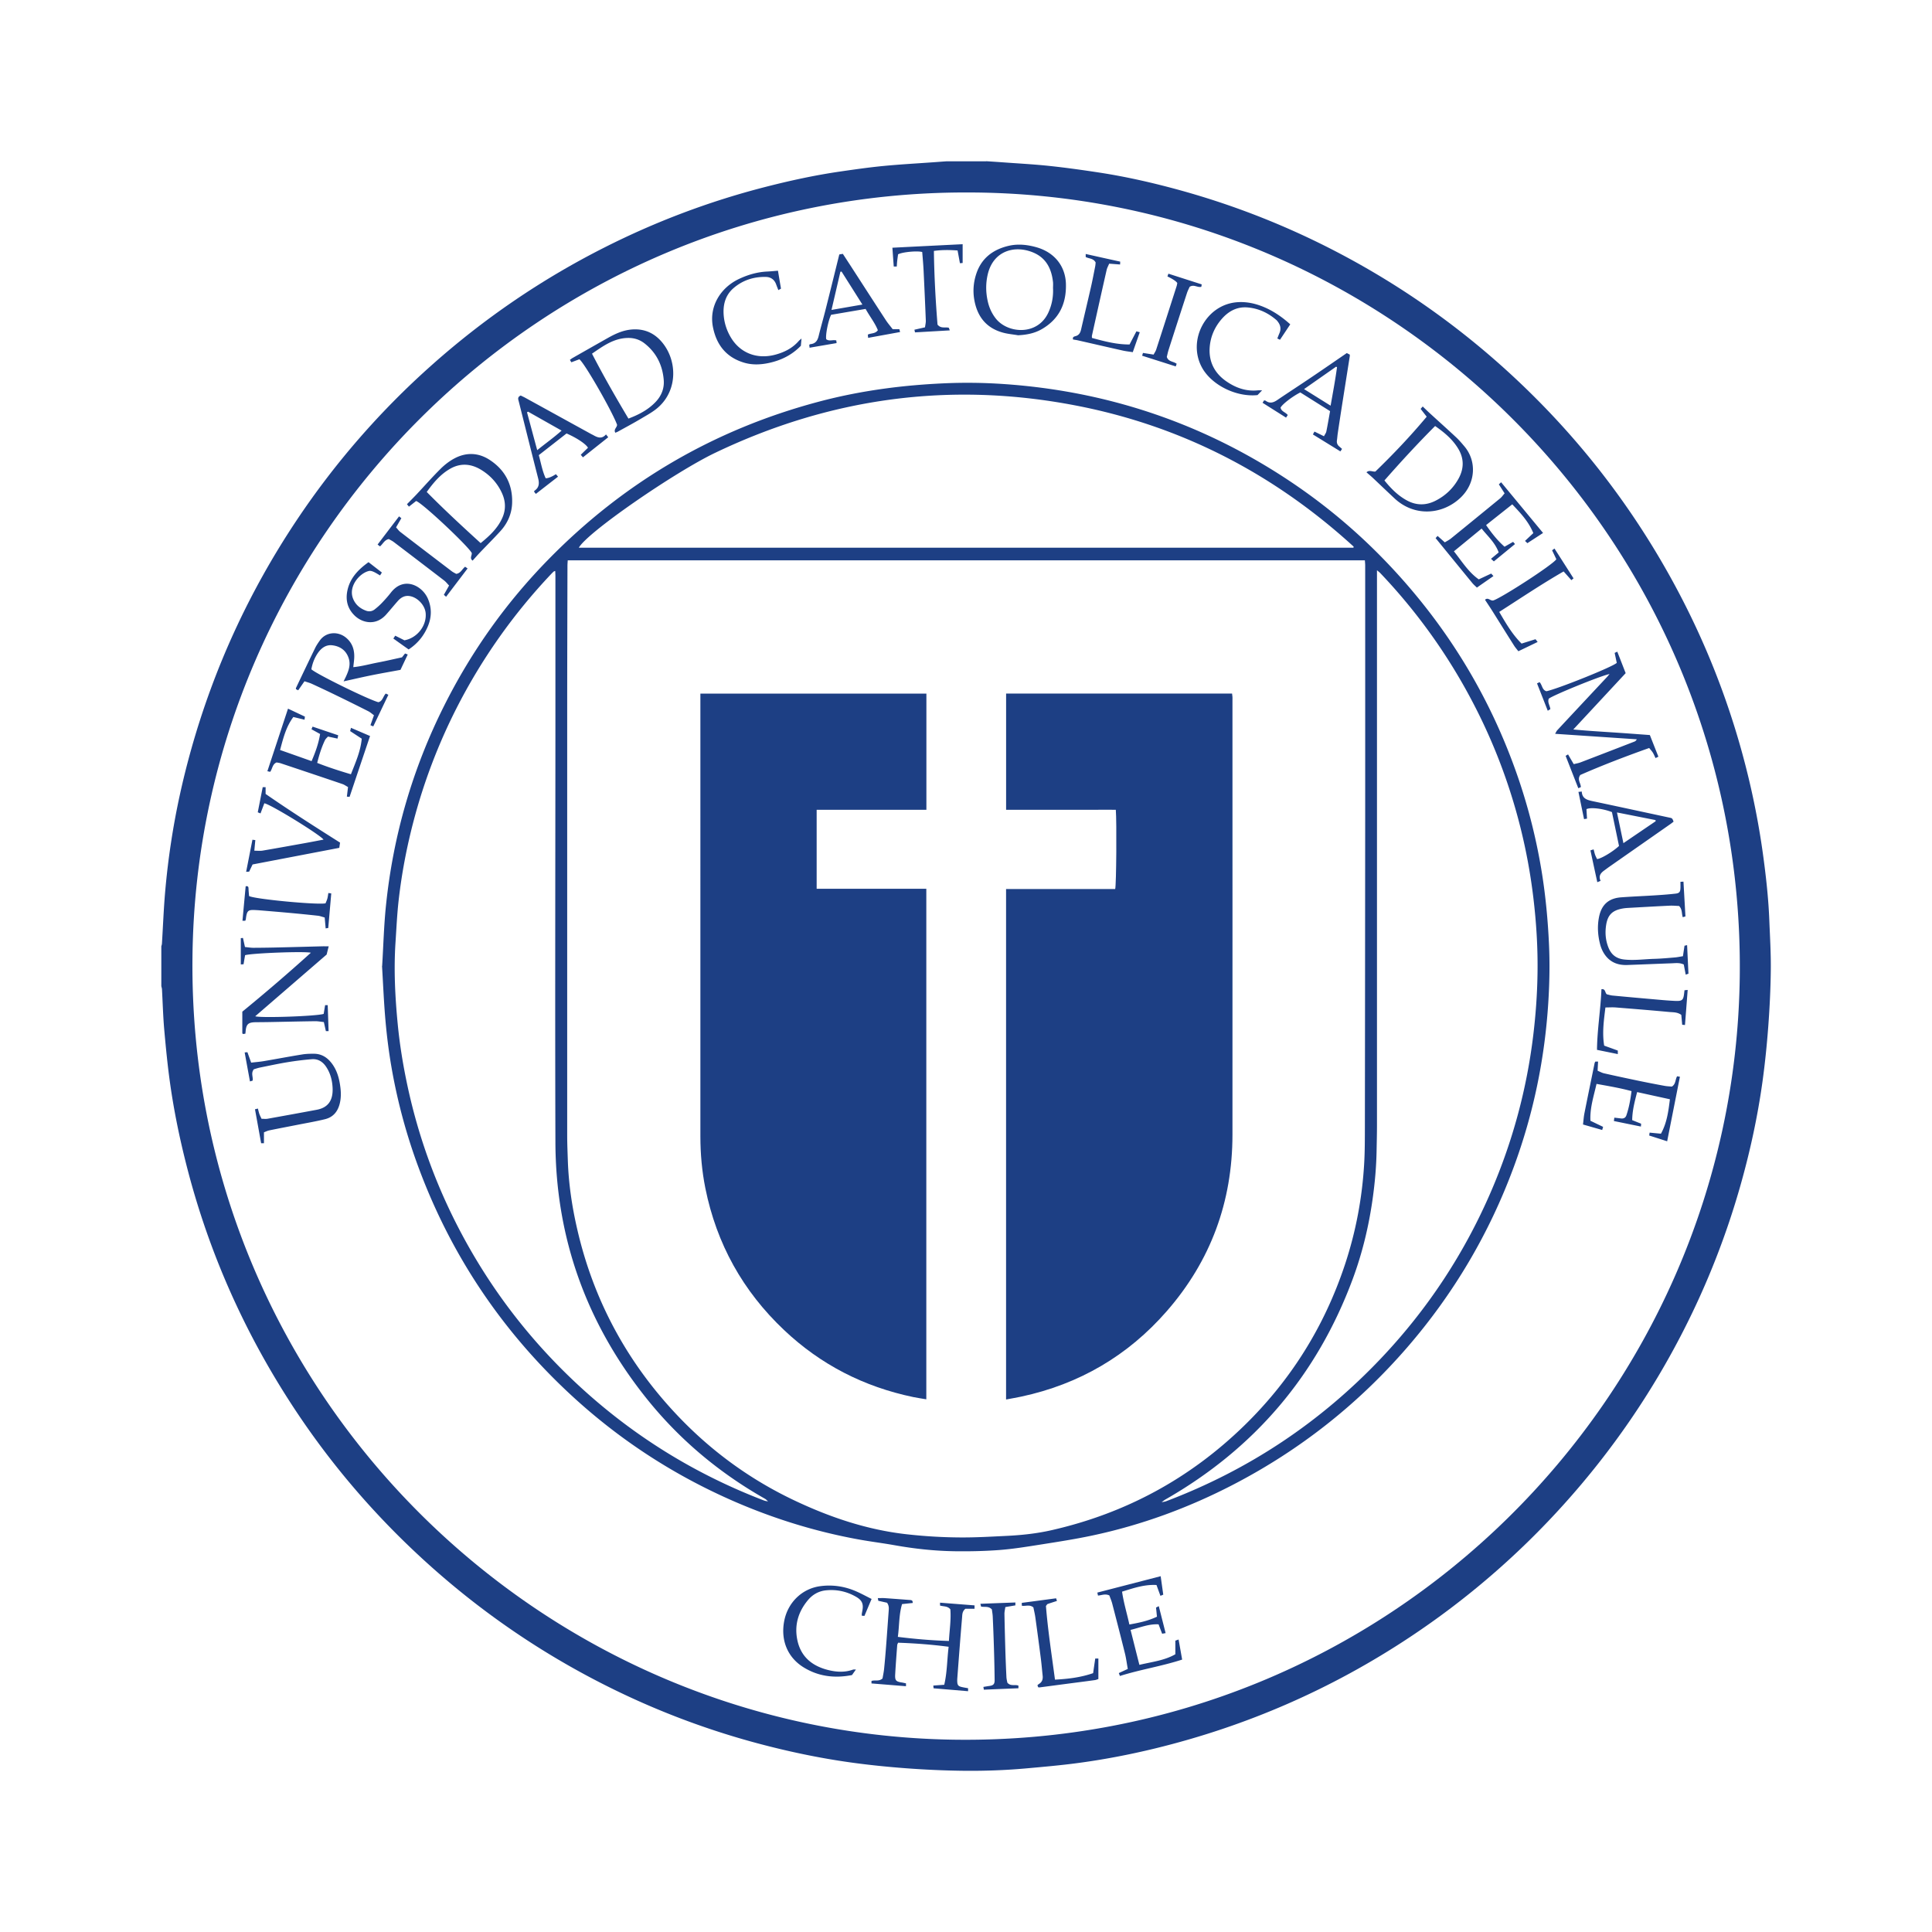 <?xml version="1.0" encoding="UTF-8"?> <svg xmlns="http://www.w3.org/2000/svg" id="Capa_1" data-name="Capa 1" viewBox="0 0 500 500"><defs><style>.cls-1{fill:#1d3f84;stroke-width:0}</style></defs><path d="M255.21 41.72c1.39.09 2.77.18 4.16.28 4.06.3 8.13.51 12.18.94 4.28.45 8.55 1.05 12.81 1.7 7.14 1.09 14.17 2.7 21.13 4.62 14.24 3.94 27.9 9.34 40.98 16.21 16.76 8.8 32.04 19.68 45.85 32.62 15.84 14.84 29.06 31.73 39.65 50.68 9.3 16.64 16.18 34.23 20.61 52.77 1.52 6.37 2.74 12.79 3.64 19.27.8 5.78 1.45 11.56 1.68 17.39.17 4.27.43 8.54.38 12.81-.05 4.87-.29 9.74-.65 14.6-.36 4.81-.85 9.62-1.51 14.4-1.24 8.89-3.13 17.66-5.56 26.31-3.7 13.17-8.66 25.86-14.89 38.05a208.827 208.827 0 0 1-30.73 44.71 208.854 208.854 0 0 1-39.98 34.55c-20.31 13.49-42.33 23.09-66.01 28.86-6.74 1.64-13.56 2.94-20.44 3.84-4.19.55-8.41.92-12.62 1.3-5.69.52-11.41.72-17.12.64-4.79-.07-9.58-.29-14.36-.65-4.81-.36-9.62-.85-14.4-1.52-8.06-1.13-16.02-2.81-23.88-4.91a205.424 205.424 0 0 1-39.3-14.96c-18-9.05-34.34-20.48-49.05-34.25-11.78-11.03-22.16-23.24-31.1-36.67-13.09-19.68-22.63-40.95-28.45-63.87-1.76-6.92-3.2-13.91-4.2-20.98-.66-4.66-1.11-9.35-1.53-14.04-.3-3.46-.39-6.94-.58-10.4-.02-.27-.11-.54-.17-.81V244.9c.06-.23.15-.46.16-.69.28-4.54.45-9.09.85-13.62.37-4.21.87-8.41 1.51-12.59 1.23-8.12 2.99-16.14 5.21-24.06 5.95-21.18 15.04-40.92 27.24-59.22a208.64 208.64 0 0 1 34.99-40.21c13.56-12.07 28.43-22.22 44.62-30.41 13.28-6.72 27.13-11.96 41.55-15.67 6.41-1.65 12.87-3.06 19.43-4.02 3.71-.54 7.42-1.07 11.15-1.44 4.33-.42 8.67-.66 13.01-.97 1.15-.08 2.29-.17 3.44-.25h10.31Zm-5.22 8.09C140.13 49.77 50.9 138.83 49.81 247.87c-1.12 111 88.14 200.77 197.08 202.36 112.08 1.63 202.07-88.45 203.36-197.63C451.58 139.99 360.18 49.61 250 49.81Z" class="cls-1"></path><path d="M98.9 249.98c.32-5.19.45-10.39.98-15.54 1.86-18.2 6.89-35.51 15.1-51.86 7.04-14.03 16.04-26.68 27.04-37.89 19.52-19.91 42.74-33.48 69.68-40.68 5.86-1.57 11.81-2.72 17.82-3.52 4.79-.64 9.6-1.04 14.43-1.27 5.28-.25 10.55-.19 15.81.17 26.21 1.79 50.39 9.76 72.45 24.08 9.63 6.25 18.43 13.51 26.38 21.78 15.54 16.16 27.03 34.82 34.31 56.05 2.8 8.17 4.86 16.51 6.21 25.04.93 5.92 1.48 11.88 1.76 17.86.24 5.08.15 10.15-.17 15.21-.92 14.62-3.85 28.84-8.93 42.59-6.37 17.27-15.59 32.86-27.64 46.77-12.68 14.63-27.62 26.42-44.8 35.36-11.63 6.05-23.85 10.55-36.69 13.27-4.56.97-9.18 1.67-13.78 2.4-3.43.54-6.86 1.09-10.32 1.35-3.78.28-7.58.36-11.38.31-5.27-.07-10.51-.64-15.71-1.57-3.1-.55-6.23-.93-9.33-1.5-11.23-2.05-22.06-5.42-32.52-10-15.92-6.98-30.22-16.42-42.87-28.34-17.27-16.27-30.08-35.52-38.36-57.77a145.85 145.85 0 0 1-7.07-26.17c-.67-3.89-1.17-7.82-1.52-11.75-.43-4.77-.62-9.56-.91-14.36Zm99.93 138.58c.08.07.17.13.04.03.17.01.05 0-.06 0-.28-.24-.53-.54-.85-.72-11.92-6.76-22.25-15.42-30.79-26.14-15.42-19.35-23.36-41.43-23.43-66.18-.11-35.73-.01-71.47 0-107.2v-39.21c0-.45-.03-.9-.05-1.38-.22.08-.31.08-.36.13-.18.16-.36.32-.52.49a148.233 148.233 0 0 0-24.78 35.13c-4.66 9.21-8.31 18.81-10.95 28.8-1.81 6.84-3.13 13.76-3.92 20.78-.4 3.57-.56 7.16-.8 10.75-.47 7.08-.11 14.14.57 21.18.52 5.4 1.4 10.75 2.54 16.06 2.79 12.99 7.26 25.36 13.41 37.13 8.28 15.85 19.09 29.75 32.38 41.72 13.71 12.35 29.21 21.79 46.44 28.39.36.14.76.18 1.14.26Zm101.7.22c.42-.08.87-.11 1.26-.26 21.38-8.1 39.95-20.44 55.67-37.04 12.04-12.71 21.53-27.12 28.45-43.2 5.57-12.94 9.21-26.4 10.9-40.4.62-5.16 1-10.33 1.09-15.52.13-6.75-.28-13.49-1.09-20.2-.73-6.03-1.82-11.98-3.29-17.87a146.04 146.04 0 0 0-12.56-32.89 147.44 147.44 0 0 0-23.75-33.09c-.2-.21-.45-.39-.85-.73V291.2c0 2.24-.06 4.47-.1 6.71-.08 4.16-.45 8.29-1.03 12.4-1 7.09-2.67 14.03-5.16 20.73-9.24 24.87-25.42 43.85-48.45 57.02-.37.21-.7.49-1.05.74-.09.03-.17.05-.08.02-.07.07 0 .01.05-.05Zm-153.6-243.76c-.03.51-.07.94-.07 1.37-.03 12.75-.07 25.5-.07 38.25v109.25c0 2.2.1 4.39.17 6.59.21 5.92 1.07 11.75 2.4 17.52 4.25 18.58 13.03 34.74 26.15 48.52 8.69 9.12 18.73 16.42 30.12 21.81 9.21 4.36 18.77 7.58 28.96 8.73 4.69.53 9.39.81 14.1.83 3.91.02 7.82-.21 11.73-.4 3.99-.19 7.95-.61 11.86-1.51 19.07-4.36 35.65-13.34 49.66-26.97 12.1-11.77 20.81-25.7 26.13-41.73 2.84-8.57 4.49-17.37 4.99-26.37.17-3.07.16-6.15.17-9.23.04-26.82.06-53.64.08-80.46.01-21.63 0-43.25 0-64.88 0-.42-.05-.84-.08-1.32h-206.3Zm203.34-3.28.06-.27c-20.63-18.84-44.57-31.27-72.05-36.55-32.4-6.23-63.49-1.96-93.26 12.3-10.31 4.94-33.02 20.53-35.22 24.53h200.46ZM416.52 174.44c-2.56.56-14.69 5.53-15.7 6.38-.38.95.3 1.75.41 2.71-.18.11-.38.23-.67.41-.93-2.37-1.84-4.69-2.78-7.08.22-.1.44-.21.66-.32.72.76.64 2.02 1.77 2.35 2.71-.53 17.01-6.23 18.21-7.34-.17-.77-.35-1.65-.55-2.58.22-.1.42-.2.68-.32.74 1.88 1.44 3.69 2.17 5.56-4.44 4.78-8.89 9.57-13.55 14.58 3.51.33 6.76.53 10 .74 3.26.21 6.52.46 9.81.7.73 1.86 1.46 3.7 2.21 5.6-.24.12-.44.21-.74.36-.25-.5-.43-.98-.7-1.41-.24-.39-.57-.73-.94-1.2-6.12 2.18-12.1 4.46-17.83 6.98-.88 1.2.14 2.11.14 3.15-.2.09-.42.18-.66.28-1.1-2.8-2.18-5.56-3.28-8.38.21-.12.4-.23.63-.37.49.85.96 1.65 1.47 2.52.69-.17 1.24-.26 1.74-.45 4.65-1.78 9.3-3.58 13.95-5.38.24-.09.45-.25.63-.6l-21.14-1.42c.2-.33.33-.68.57-.94 4.27-4.59 8.56-9.16 12.84-13.74.19-.2.35-.41.69-.81ZM245.58 424.67c.16-2.87.59-5.54.37-8.18-.74-.9-1.76-.69-2.67-.98v-.74c3.01.24 5.97.47 8.93.7v.88h-2.37c-.83.67-.79 1.49-.85 2.21-.45 5.25-.84 10.5-1.24 15.76-.02.32-.03.64-.01.96.05.83.3 1.12 1.12 1.31.54.13 1.09.21 1.68.32v.77c-2.98-.25-5.91-.5-8.93-.75-.02-.21-.04-.43-.07-.71.94-.07 1.83-.13 2.83-.2.77-3.28.72-6.51 1.14-9.84-4.43-.58-8.74-.9-13.08-1.05-.1.25-.21.43-.23.61-.19 2.55-.39 5.1-.53 7.65-.08 1.51.22 1.8 1.7 2.03.35.05.7.15 1.1.23v.74c-2.98-.24-5.94-.48-8.93-.72v-.64c.92-.32 1.93.2 2.86-.65.12-.74.32-1.63.41-2.53.2-1.98.37-3.97.52-5.96.23-2.94.43-5.89.65-8.84.05-.72.16-1.44-.41-2.26-.61-.14-1.38-.31-2.26-.51-.03-.13-.07-.37-.13-.69.65 0 1.2-.03 1.75 0 2.11.15 4.22.31 6.33.47.47.04 1.01-.03.94.79-.89.09-1.77.18-2.75.29-.83 2.8-.69 5.6-1.09 8.48 4.42.55 8.72.92 13.23 1.06ZM107.7 129.65c-.52.41-1.1.87-1.87 1.47-.14-.18-.3-.38-.51-.63.88-.9 1.7-1.71 2.49-2.55 2.08-2.21 4.08-4.5 6.23-6.63 1.09-1.08 2.37-2.06 3.73-2.76 3.03-1.55 6.15-1.38 8.99.49 3.97 2.61 5.94 6.39 5.78 11.15-.09 2.75-1.16 5.21-3.03 7.26-1.75 1.92-3.59 3.75-5.38 5.63-.6.63-1.17 1.3-1.82 2.01-.84-.62-.13-1.34-.22-1.98-.96-1.82-12.83-12.99-14.4-13.45Zm16.7 10.9c2.39-1.94 4.49-3.92 5.67-6.69.89-2.11.77-4.21-.17-6.26-1.16-2.54-2.98-4.54-5.35-5.99-2.6-1.6-5.34-1.85-8.06-.29-2.51 1.44-4.32 3.6-6.05 6 4.5 4.56 9.15 8.86 13.96 13.24ZM353.64 122.23c.79-.68 1.45-.12 2.3-.19 4.55-4.4 9.02-9.09 13.29-14.2-.57-.73-1.05-1.34-1.57-2.02.14-.16.3-.35.54-.62.65.62 1.24 1.21 1.86 1.77 2.27 2.08 4.56 4.13 6.81 6.23.76.71 1.43 1.51 2.1 2.3 3.24 3.82 2.98 9.52-.97 13.29-4.69 4.47-11.95 5-17.09.2-1.9-1.77-3.77-3.57-5.66-5.35-.49-.46-1.01-.88-1.6-1.4Zm17.76-11.97c-4.54 4.55-8.86 9.24-13.11 14.08 1.71 2.11 3.52 3.94 5.85 5.19 2.43 1.31 4.91 1.3 7.35.07 2.56-1.29 4.58-3.2 5.97-5.71 1.4-2.53 1.48-5.11 0-7.64-1.46-2.5-3.63-4.31-6.06-6ZM159.25 112c-.52-.89.44-1.34.45-2.07-1.25-3.44-8.4-15.95-9.76-16.95-.63.24-1.33.5-2.08.78-.12-.2-.23-.39-.37-.63.24-.17.42-.32.62-.44 3.01-1.72 6.03-3.43 9.05-5.14 1.74-.98 3.52-1.86 5.53-2.18 3.38-.52 6.27.47 8.49 3.02 4.06 4.66 4.33 12.38-.76 16.96-1.31 1.19-2.93 2.05-4.47 2.97-1.98 1.18-4.03 2.27-6.05 3.39-.2.11-.41.18-.65.28Zm3.39-3.67c2.71-1.02 5.08-2.27 7-4.27 1.55-1.61 2.32-3.56 2.13-5.77-.32-3.83-1.93-7.05-4.99-9.44-1.22-.95-2.65-1.41-4.24-1.39-3.66.05-6.42 2.07-9.33 4.07 2.96 5.74 6.11 11.23 9.43 16.8ZM99.86 179.5c.19.09.39.19.65.31l-3.91 8.18c-.26-.11-.49-.21-.73-.31.3-.84.58-1.62.91-2.57-.5-.37-.93-.77-1.44-1.03-2.71-1.37-5.42-2.72-8.15-4.04-2.15-1.05-4.32-2.07-6.49-3.07-.57-.26-1.18-.41-1.9-.66-.57.82-1.08 1.56-1.63 2.34l-.58-.29c0-.14-.03-.23 0-.3 1.65-3.46 3.29-6.91 4.97-10.36.33-.68.76-1.31 1.2-1.93 1.63-2.3 4.77-2.47 6.86-.68 1.59 1.35 2.14 3.13 2.05 5.15-.03.75-.15 1.51-.24 2.42 2.19-.21 4.28-.81 6.39-1.21 2.11-.4 4.2-.9 6.21-1.33.31-.39.53-.67.8-1 .2.08.4.15.69.27-.62 1.31-1.21 2.55-1.88 3.97-2.33.43-4.8.86-7.26 1.35-2.4.48-4.79 1.04-7.46 1.63.31-.64.51-1.01.68-1.4.67-1.48 1.18-2.98.63-4.62-.67-2-2.18-3.05-4.17-3.31-1.72-.23-2.95.73-3.88 2.11-.83 1.25-1.34 2.62-1.6 4.08.97 1.07 14.72 7.84 17.34 8.53 1.13-.27 1.19-1.49 1.92-2.24ZM263.38 86.75c-1.25-.21-2.54-.32-3.76-.65-4.38-1.18-6.72-4.18-7.48-8.55-.38-2.21-.21-4.37.46-6.5 1.3-4.14 4.28-6.43 8.35-7.41 2.37-.57 4.77-.34 7.11.3 4.91 1.33 7.68 5.02 7.8 9.55.13 5.11-1.75 9.09-6.24 11.69-1.92 1.11-4.02 1.49-6.23 1.59Zm9.14-12.06c0-.56.05-1.12 0-1.67-.38-3.47-1.78-6.3-5.2-7.7-4.86-1.98-10.31-.32-11.7 5.72-.52 2.26-.51 4.49-.03 6.75.36 1.71 1.03 3.25 2.11 4.63 3.05 3.9 10.78 4.54 13.59-1.48.93-1.99 1.32-4.08 1.24-6.26ZM63.43 247.2c-.13.75-.26 1.52-.4 2.35-.19.01-.37.02-.71.05v-6.81c.13-.01.35-.03.56-.05.17.77.33 1.5.52 2.35.78.07 1.48.2 2.18.2 2.4-.01 4.79-.05 7.19-.11 3.47-.08 6.95-.18 10.42-.27.59-.02 1.19 0 1.88 0-.19.74-.35 1.38-.53 2.12-6.11 5.28-12.26 10.6-18.49 15.98 1.46.49 16.01-.02 17.72-.62.11-.67.23-1.43.37-2.26h.67c.08 2.23.15 4.45.23 6.73h-.7c-.17-.75-.33-1.48-.53-2.35-.78-.08-1.52-.23-2.26-.22-3.75.05-7.51.14-11.26.21-1.36.03-2.72.04-4.08.05-1.97.02-2.49.49-2.65 2.42-.01.16-.04.31-.06.55-.22.03-.44.06-.64.08-.07-.1-.15-.17-.15-.23v-5.55c5.99-4.9 11.88-9.95 17.74-15.25-1.6-.42-15.22.1-17 .63ZM383.46 136.78c-2.46 2.02-4.77 3.92-7.19 5.9 2.08 2.61 3.73 5.36 6.43 7.26 1.1-.51 2.14-1 3.22-1.5.2.22.37.41.58.65-1.43.99-2.8 1.94-4.28 2.98-.38-.38-.81-.73-1.16-1.15-3.17-3.86-6.32-7.73-9.53-11.66.17-.18.34-.37.52-.56.63.56 1.21 1.08 1.87 1.66.6-.37 1.14-.63 1.59-1 4.25-3.45 8.49-6.91 12.72-10.38.42-.34.73-.81 1.16-1.3-.52-.82-.99-1.55-1.49-2.33.17-.16.36-.33.59-.54l10.85 13.12c-1.42.93-2.71 1.76-4.05 2.64-.2-.18-.38-.36-.62-.58.73-.69 1.42-1.34 2.15-2.02-1.21-2.98-3.28-5.16-5.45-7.45-2.28 1.81-4.49 3.56-6.77 5.37 1.42 2.05 2.87 3.92 4.77 5.6.76-.43 1.47-.83 2.22-1.26.15.18.3.35.49.57-1.83 1.5-3.61 2.97-5.47 4.49l-.74-.67c.69-.57 1.33-1.1 1.99-1.65-.95-2.58-2.82-4.17-4.43-6.19ZM72.46 194.09c2.79.98 5.44 1.92 8.18 2.89.98-2.3 1.8-4.51 2.2-7.02-.74-.41-1.46-.8-2.23-1.23.1-.23.18-.43.29-.68 2.24.76 4.41 1.49 6.63 2.24-.06.29-.11.51-.18.86-.82-.18-1.58-.34-2.47-.53-.25.29-.6.57-.78.94-.88 1.83-1.48 3.77-2.01 5.88 2.84 1.12 5.7 2.04 8.73 2.94 1.17-3.01 2.49-5.89 2.8-9.21-1-.65-1.96-1.28-3-1.96l.21-.85c1.63.7 3.2 1.37 4.94 2.12-1.77 5.25-3.53 10.48-5.3 15.75-.21-.02-.4-.04-.7-.06.1-.81.19-1.58.3-2.48-.5-.27-.95-.61-1.45-.78-5.32-1.81-10.64-3.59-15.97-5.37-.37-.12-.77-.16-1.07-.22-1.12.48-1.06 1.64-1.66 2.43-.21-.05-.42-.09-.72-.16 1.79-5.42 3.55-10.77 5.34-16.19 1.56.73 2.94 1.39 4.37 2.06-.03.27-.06.49-.1.8a626 626 0 0 0-2.89-.7c-1.89 2.53-2.61 5.45-3.44 8.55ZM294.88 430.86c3.3-.79 6.46-1.11 9.3-2.74v-3.52c.28-.1.5-.18.84-.3.31 1.74.6 3.41.92 5.2-5.28 1.72-10.77 2.56-16.1 4.24-.13-.33-.21-.53-.29-.75.77-.35 1.47-.68 2.32-1.07-.25-1.38-.41-2.68-.72-3.95-1.07-4.33-2.19-8.65-3.31-12.97-.2-.76-.52-1.48-.74-2.1-1.1-.52-1.98-.03-2.94.03-.05-.22-.1-.44-.17-.77 5.46-1.41 10.88-2.81 16.39-4.24.24 1.69.45 3.21.67 4.78-.26.11-.46.19-.73.3-.35-.95-.67-1.84-1.02-2.8-3.12-.18-5.94.8-8.91 1.72.41 2.88 1.26 5.59 1.89 8.5 2.48-.44 4.83-.92 7.14-2.02-.08-.8-.15-1.54-.24-2.36l.71-.37c.6 2.35 1.17 4.61 1.77 6.98-.33.06-.61.11-.9.16-.31-.81-.59-1.55-.92-2.43-2.52-.14-4.75.83-7.25 1.44.77 3.05 1.5 5.97 2.28 9.03ZM431.45 295.36c-1.7-.55-3.14-1.01-4.64-1.49.03-.21.06-.43.11-.75.99.1 1.93.19 2.93.28 1.54-2.77 1.93-5.76 2.32-8.91-2.85-.62-5.62-1.23-8.48-1.86-.64 2.46-1.25 4.75-1.28 7.26.79.32 1.52.61 2.31.92-.02.21-.03.43-.05.74-2.37-.48-4.66-.95-7-1.43.04-.3.07-.51.12-.87.61.07 1.15.13 1.68.2.68.09 1.2-.13 1.43-.79.69-2 1.05-4.08 1.34-6.28-2.97-.81-5.93-1.3-9.06-1.87-.72 3.18-1.74 6.2-1.58 9.54 1.11.54 2.17 1.05 3.28 1.58-.08.27-.14.49-.23.81-1.62-.46-3.21-.92-4.97-1.42.12-.98.18-1.96.37-2.92.86-4.34 1.76-8.67 2.64-13 .02-.11.11-.21.19-.37h.7c-.04.75-.08 1.49-.12 2.38.57.23 1.09.53 1.64.66 2.95.67 5.92 1.3 8.88 1.92 2.26.47 4.53.91 6.81 1.33.66.12 1.34.14 1.89.19 1.06-.67.84-1.81 1.36-2.67.22.04.43.07.72.12-1.1 5.59-2.2 11.12-3.3 16.7ZM65.7 276.72c-.84 1.06-.12 2-.33 2.95-.19.06-.4.12-.68.2-.46-2.51-.91-4.96-1.37-7.5.31-.03.53-.05.71-.06.32.89.62 1.73.97 2.7 1.21-.14 2.28-.22 3.32-.4 3.3-.56 6.59-1.19 9.9-1.72 1.02-.17 2.07-.19 3.1-.18 1.94.03 3.41.99 4.55 2.5 1.14 1.5 1.73 3.24 2.05 5.06.29 1.65.43 3.31.08 5-.46 2.23-1.65 3.83-3.9 4.38-2.4.59-4.84 1-7.26 1.48-2.38.47-4.77.92-7.15 1.41-.45.09-.88.31-1.38.5v2.83h-.73c-.53-2.93-1.05-5.82-1.59-8.79.25-.06.46-.11.75-.19.13.5.23.96.38 1.4.14.4.35.78.56 1.25.57 0 1.09.08 1.58-.01 4.24-.76 8.47-1.53 12.7-2.32 3.06-.57 4.22-2.55 4.12-5.53-.07-1.97-.54-3.87-1.65-5.55-.88-1.34-2.1-2.13-3.71-2.01-2.1.17-4.2.43-6.28.77-2.4.39-4.77.91-7.16 1.39-.58.12-1.14.32-1.6.45ZM435.54 247.49c.14-.95.27-1.79.41-2.74.15-.03.36-.08.67-.15.12 2.5.23 4.91.35 7.39-.25.09-.49.17-.71.25-.18-.95-.35-1.83-.5-2.63-1.13-.52-2.14-.34-3.12-.31-3.83.14-7.66.3-11.49.44-2.14.08-4.03-.5-5.46-2.2-.81-.97-1.32-2.1-1.62-3.31-.56-2.23-.7-4.49-.27-6.77.61-3.26 2.45-4.99 5.75-5.23 2.95-.22 5.9-.33 8.85-.52 1.75-.11 3.5-.24 5.25-.44.97-.11 1.21-.46 1.25-1.42.02-.51 0-1.03 0-1.64.3-.01.51-.03.78-.04l.51 9c-.23.07-.45.13-.69.2-.33-.94-.07-1.99-.95-2.9-.73-.03-1.6-.12-2.46-.08-3.59.17-7.18.38-10.76.58-.48.03-.96.07-1.43.16-2.6.48-3.8 1.62-4.22 4.19-.33 2.03-.18 4.05.62 5.99.74 1.79 2.01 2.76 3.96 3 2.65.31 5.26-.09 7.89-.16 1.79-.05 3.59-.22 5.38-.37.59-.05 1.17-.18 2-.31ZM138.67 127.81c-.17-.2-.31-.38-.44-.54.03-.12.03-.23.08-.26 1.23-.82 1.3-1.92.95-3.26-1.69-6.6-3.33-13.21-4.99-19.81-.15-.58-.44-1.17.49-1.58.3.15.69.33 1.07.53 5.7 3.13 11.39 6.27 17.09 9.4.21.12.43.21.64.33 1.11.64 2.21 1.05 3.27-.19.24.3.4.5.58.73-2.2 1.75-4.34 3.45-6.55 5.2-.19-.23-.39-.46-.56-.66.66-.65 1.28-1.25 1.87-1.82-.55-1-3.03-2.62-5.55-3.7-2.35 1.84-4.73 3.7-7.18 5.61.57 2.05.91 4.12 1.78 5.98q.96.02 2.65-1.05c.17.19.34.4.55.64-1.9 1.48-3.75 2.91-5.72 4.45Zm-2-21.27c-.09.05-.19.11-.28.16.86 3.19 1.71 6.38 2.64 9.8 2.17-1.76 4.28-3.24 6.31-5.06-3.01-1.7-5.84-3.3-8.67-4.9ZM336.5 101.57c-2.06 1.05-4.55 2.97-5.09 3.91.17 1.03 1.29 1.18 1.86 1.93-.14.21-.29.44-.44.67-2.03-1.28-4.01-2.53-6.08-3.84.13-.21.26-.42.4-.63.18.04.31.04.4.1 1.04.77 1.98.51 2.97-.16 3.01-2.04 6.06-4.01 9.07-6.05 2.98-2.01 5.93-4.05 8.96-6.13.24.13.51.27.77.4 0 .18.02.3 0 .41-.68 4.33-1.37 8.66-2.05 12.99-.36 2.32-.72 4.65-1.06 6.97-.09.59-.12 1.19-.21 1.78-.11.7.11 1.25.67 1.69.21.17.41.36.65.57-.16.23-.28.42-.43.64-2.37-1.46-4.7-2.9-7.12-4.39.13-.22.25-.45.41-.74.8.39 1.56.77 2.46 1.21.25-.49.53-.83.61-1.22.35-1.71.64-3.44.97-5.28-2.6-1.63-5.19-3.26-7.72-4.85Zm.99-.87c2.39 1.49 4.56 2.85 6.87 4.29.61-3.46 1.22-6.69 1.66-9.96-.08-.04-.16-.09-.24-.13-2.69 1.88-5.38 3.77-8.29 5.8ZM224.67 87.43c-.03-.32-.05-.58-.08-.83.85-.43 1.92-.18 2.6-1.14-.77-1.93-2.11-3.57-3.17-5.51-3.02.51-6 1.02-8.93 1.52-.74 1.46-1.5 5.27-1.26 6.32.76.61 1.69.08 2.6.31.03.21.05.46.08.69-2.35.4-4.62.79-6.99 1.2-.03-.23-.06-.51-.09-.76.14-.08.21-.15.28-.16 1.27-.1 1.85-.87 2.14-2.05.59-2.4 1.28-4.77 1.88-7.17 1.17-4.63 2.31-9.27 3.48-14 .23-.04.53-.09.92-.15.62.95 1.22 1.88 1.83 2.81 3.1 4.79 6.19 9.59 9.31 14.37.54.82 1.19 1.57 1.76 2.32h1.73c.07.28.12.5.18.73l-8.29 1.51Zm-6.87-17.15c-.1.02-.21.03-.31.05-.75 3.23-1.5 6.46-2.3 9.88 2.76-.48 5.28-.92 8-1.39-1.87-2.97-3.63-5.75-5.39-8.53ZM414.25 227.96c-.34.14-.55.22-.87.35l-1.78-8.23c.27-.09.49-.16.83-.26.13.48.22.94.37 1.37.14.4.35.78.51 1.13 1.05-.06 4.14-1.93 5.69-3.39-.61-2.91-1.22-5.87-1.83-8.76-2.26-.9-5.52-1.31-6.6-.76.05.75.09 1.56.15 2.45-.2.03-.42.07-.77.13-.48-2.34-.96-4.65-1.45-7.05.3-.03.52-.05.86-.09.08 1.84 1.4 2.19 2.85 2.5 6.59 1.39 13.17 2.82 19.75 4.23.81.17.81.15 1.16 1.06-.25.2-.52.42-.81.62-5.3 3.71-10.61 7.41-15.91 11.12-.43.3-.84.62-1.26.92-.87.64-1.49 1.37-.91 2.66Zm14.25-15.43c-.02-.1-.05-.2-.07-.3-3.25-.64-6.51-1.29-9.96-1.97.58 2.75 1.1 5.25 1.67 7.95 2.92-1.99 5.64-3.84 8.36-5.69ZM102.29 164.52c.91.45 1.69.85 2.38 1.19 3.35-.61 5.8-3.84 5.49-7.06-.21-2.14-2.29-4.25-4.42-4.42-1.17-.09-2.07.5-2.81 1.34-1.03 1.17-2.01 2.38-3.05 3.54-2.66 2.93-6.19 2.11-8.17.13-1.76-1.76-2.29-3.88-1.83-6.27.65-3.32 2.8-5.55 5.5-7.48l3.45 2.68c-.16.26-.3.48-.47.75-.6-.34-1.13-.7-1.71-.95-.34-.15-.78-.28-1.13-.21-2.41.53-5.34 3.89-4.2 7.03.61 1.66 1.83 2.68 3.44 3.27.75.27 1.53.17 2.17-.32.69-.53 1.35-1.12 1.95-1.75.8-.84 1.57-1.71 2.28-2.62 3.38-4.35 8.15-1.78 9.59 1.6.99 2.31.98 4.65.04 6.98-1.04 2.55-2.69 4.59-5.03 6.13-1.31-.93-2.61-1.85-3.96-2.82.16-.24.3-.46.49-.74ZM333.9 83.96c-.88 1.33-1.74 2.62-2.64 3.97-.19-.09-.43-.21-.69-.33.19-.49.36-.94.55-1.38.48-1.11.27-2.1-.46-3.02-.1-.13-.19-.26-.31-.36-2.14-1.85-4.6-3.02-7.43-3.27-2.72-.25-4.91.92-6.66 2.89-1.94 2.19-3.06 4.8-3.21 7.7-.18 3.52 1.3 6.38 4.17 8.42 2.47 1.75 5.21 2.76 8.31 2.44.26-.03.53 0 1.1 0-.53.55-.87.9-1.19 1.23-5.57.58-12.01-2.67-14.44-7.26-3.68-6.94 1.01-15.89 8.79-16.74 1.76-.19 3.51 0 5.22.48 3.45.99 6.35 2.91 8.91 5.21ZM207.43 87.61c-.07.82-.12 1.35-.16 1.87-2.34 2.42-5.17 3.8-8.36 4.47-2.13.45-4.29.53-6.4-.11-4.6-1.39-7.11-4.64-8.01-9.24-1.03-5.32 1.98-10.15 6.73-12.4 2.33-1.1 4.76-1.81 7.36-1.93.91-.04 1.81-.14 2.75-.21.26 1.58.51 3.06.78 4.64-.17.09-.39.22-.68.38-.22-.56-.41-1.03-.58-1.5-.45-1.23-1.38-1.88-2.64-1.91-3.15-.08-6.02.85-8.4 2.91-2.23 1.94-2.8 4.59-2.49 7.42.21 1.87.82 3.65 1.79 5.29 2.39 4.04 6.71 5.76 11.45 4.52 2.36-.62 4.49-1.67 6.13-3.55.14-.17.33-.3.74-.66ZM220.48 433.51c-4.48.87-8.67.37-12.52-2.01-4.17-2.58-6-7.08-4.98-12.11.94-4.66 4.55-8.22 9.23-8.88 3.22-.45 6.38.02 9.37 1.33 1.38.6 2.7 1.33 3.99 1.97-.64 1.5-1.22 2.89-1.85 4.38-.17-.01-.42-.03-.69-.05 0-.19-.01-.31 0-.42.03-.24.07-.47.12-.71.38-1.81.02-2.81-1.55-3.73-2.45-1.43-5.13-2-7.94-1.69-1.8.2-3.36 1.09-4.53 2.48-2.6 3.08-3.62 6.66-2.73 10.6.97 4.27 3.97 6.58 8.09 7.57 2.08.5 4.18.6 6.25-.14.17-.06.37-.02.78-.04-.43.6-.74 1.04-1.03 1.45ZM65.33 217.32c.34.05.53.07.75.1-.09.91-.17 1.76-.26 2.74.83 0 1.5.09 2.14-.02 3.69-.63 7.38-1.3 11.06-1.96 1.56-.28 3.12-.59 4.71-.89-.82-1.21-13.62-9.11-15.32-9.4-.31.83-.64 1.69-.99 2.62-.25-.1-.45-.18-.71-.29.43-2.19.85-4.32 1.28-6.5h.75v1.75c6.24 4.33 12.69 8.44 19.27 12.6-.07.44-.14.92-.2 1.35-7.55 1.45-14.97 2.87-22.44 4.3-.31.64-.57 1.2-.89 1.86-.19.01-.44.03-.78.05.55-2.79 1.08-5.5 1.63-8.31ZM245.82 85.5c-3.09.18-6.03.35-9.02.52-.05-.25-.1-.47-.15-.69.92-.21 1.79-.4 2.74-.62.09-.66.23-1.21.21-1.74-.17-4.35-.37-8.69-.58-13.03-.08-1.59-.23-3.17-.35-4.72-1.3-.36-5.13 0-6.25.6-.06.48-.15 1.03-.21 1.58-.06.51-.09 1.02-.13 1.57h-.78c-.12-1.62-.23-3.2-.35-4.86 6.12-.31 12.11-.61 18.18-.91v4.86c-.23.02-.45.04-.7.06-.2-1.09-.39-2.13-.61-3.3-2.08-.14-4.04-.18-6.13.12.09 6.49.44 12.89.94 19.07.92 1.12 1.99.54 2.93.82.06.17.14.38.25.7ZM404.66 147.89c-5.79 3.33-11.13 6.94-16.66 10.47 1.73 2.97 3.38 5.81 5.78 8.2 1.25-.39 2.42-.76 3.61-1.13.18.23.32.41.55.71-1.66.8-3.26 1.57-4.99 2.4-.37-.49-.79-.95-1.12-1.48-1.86-2.93-3.69-5.88-5.54-8.82-.63-1.01-1.3-1.99-1.97-3.02.8-.72 1.33.3 2.1.19 1.99-.56 15.48-9.27 16.36-10.68-.33-.7-.7-1.48-1.1-2.31.17-.13.35-.26.62-.46 1.65 2.58 3.27 5.11 4.93 7.72l-.56.46c-.64-.72-1.26-1.42-2.02-2.27ZM282.57 87.45c3.19.86 6.35 1.72 9.76 1.7.6-1.16 1.17-2.25 1.77-3.4.28.07.53.14.87.23-.6 1.7-1.17 3.34-1.81 5.16-.83-.13-1.69-.22-2.52-.4-3.89-.87-7.77-1.77-11.65-2.65-.42-.1-.86-.15-1.28-.23-.19-.59.19-.75.58-.85.9-.22 1.28-.83 1.48-1.68.85-3.69 1.73-7.37 2.57-11.05.4-1.75.73-3.51 1.08-5.27.08-.38.1-.78.13-1.08-.58-1.11-1.7-.95-2.57-1.42v-.78c3 .67 5.93 1.32 8.93 1.98l-.03.74c-.95-.07-1.84-.14-2.83-.21-.25.6-.53 1.09-.65 1.61-1.29 5.67-2.55 11.35-3.81 17.03-.03.15 0 .31 0 .58ZM268.7 436.68c-.07-.16-.14-.33-.22-.52.15-.13.25-.27.38-.34.84-.48 1.08-1.23.98-2.14-.17-1.59-.3-3.18-.51-4.76-.44-3.44-.9-6.88-1.38-10.32-.13-.94-.36-1.86-.51-2.61-1.04-.84-2.05-.23-3-.44v-.73c2.96-.39 5.88-.78 8.88-1.18.06.19.14.43.22.68-.85.28-1.64.52-2.42.8-.13.05-.21.23-.43.51.5 6.27 1.48 12.59 2.34 19.06 3.41-.18 6.62-.56 9.87-1.68.18-1.25.36-2.49.55-3.79h.81v5.31c-.2.06-.55.23-.92.28-2.37.33-4.74.63-7.12.94-2.37.31-4.74.63-7.11.94-.12.02-.24 0-.41-.02ZM436.05 265.27c-.33-.03-.52-.05-.7-.07-.08-.92-.16-1.77-.23-2.55-1-.72-2.03-.66-3-.74-4.65-.43-9.3-.81-13.95-1.18-.86-.07-1.73 0-2.69 0-.4 3.3-.87 6.52-.32 9.88 1.18.43 2.34.84 3.53 1.28v.91c-1.8-.37-3.54-.72-5.39-1.1.06-5.3.95-10.45 1.15-15.69 1.11-.18.88.96 1.41 1.32.5.11.99.28 1.5.32 3.57.34 7.15.66 10.72.97 1.79.16 3.58.33 5.37.41 1.97.09 2.22-.18 2.43-2.2.02-.16.04-.31.07-.56.22-.02.44-.04.82-.08-.23 3.03-.46 5.98-.7 9.08ZM103.27 133.63c.21.17.39.31.6.48-.46.79-.89 1.54-1.37 2.37.4.44.69.87 1.09 1.18 4.43 3.41 8.87 6.79 13.32 10.18.37.28.81.48 1.16.68 1.19-.18 1.51-1.24 2.31-1.85.2.15.42.3.63.45-1.86 2.45-3.69 4.86-5.56 7.32-.22-.19-.39-.34-.58-.5.45-.8.87-1.55 1.35-2.4-.46-.48-.82-.96-1.28-1.31-4.34-3.33-8.68-6.65-13.04-9.96-.41-.31-.88-.52-1.28-.76-1.14.23-1.5 1.25-2.28 1.9-.2-.16-.41-.32-.62-.48 1.84-2.42 3.65-4.79 5.55-7.29ZM302.13 71.55c.1-.28.18-.5.25-.72 2.89.93 5.73 1.84 8.63 2.77-.04.2-.07.42-.11.63-1.01.25-1.89-.7-3.01-.01-.19.42-.49.98-.69 1.58-1.61 4.92-3.2 9.85-4.78 14.78-.19.6-.31 1.23-.45 1.79.4 1.29 1.71 1.12 2.55 1.78-.07.19-.14.4-.24.68-2.88-.92-5.74-1.83-8.7-2.77l.22-.72c.95.15 1.83.29 2.75.43.28-.52.54-.89.67-1.29 1.77-5.45 3.52-10.91 5.27-16.37.1-.3.14-.61.19-.86q-.44-.69-2.54-1.7ZM260.7 435.47c.87 1.02 1.97.4 2.87.77v.68c-2.99.12-5.95.24-8.95.37-.04-.27-.07-.42-.12-.72.52-.08 1.01-.17 1.5-.24 1.07-.14 1.42-.46 1.41-1.54-.03-2.87-.1-5.75-.19-8.62-.08-2.59-.18-5.19-.3-7.78-.03-.67-.16-1.33-.22-1.86-.84-.94-1.84-.55-2.8-.75-.04-.18-.1-.39-.17-.72 3.05-.12 6.02-.23 9.05-.34v.75c-.84.14-1.65.28-2.6.44-.09.66-.24 1.24-.23 1.81.06 3.19.15 6.39.24 9.58.07 2.23.16 4.47.27 6.7.02.51.16 1.02.24 1.47ZM63.47 238.29h-.72c.28-3.02.55-5.97.83-8.92.72-.13.73.25.74.68.02.66.1 1.31.14 1.85 1.63.82 17.74 2.33 19.79 1.88.13-.34.34-.76.46-1.2.13-.46.18-.93.27-1.47.27.04.49.07.75.11-.26 3-.52 5.95-.78 8.95-.23.03-.41.06-.67.1-.08-.93-.16-1.82-.25-2.82-.65-.17-1.2-.4-1.78-.46-2.54-.28-5.07-.53-7.61-.76-2.54-.23-5.08-.44-7.63-.65-.04 0-.08-.01-.12-.01-2.57-.14-2.97-.27-3.27 2.32-.01.12-.08.22-.15.42Z" class="cls-1"></path><path d="M260.37 362.18v-132.1h28.24c.3-1 .41-17.57.16-20.51-1.83-.02-3.69 0-5.55 0H260.38v-30.08h58.48c.03.28.08.58.1.89.02.28 0 .56 0 .84 0 37.49.02 74.99 0 112.48-.01 17.3-5.62 32.6-17.01 45.64-10.06 11.53-22.66 18.89-37.64 22.1-1.28.27-2.57.49-3.94.75ZM239.75 209.57h-28.4v20.44h28.38v132.13c-1.14-.2-2.27-.35-3.37-.58-12.78-2.66-23.98-8.39-33.46-17.36-10.64-10.06-17.45-22.29-20.35-36.67-.89-4.44-1.29-8.92-1.29-13.44V179.5h58.49v30.07Z" class="cls-1"></path></svg> 